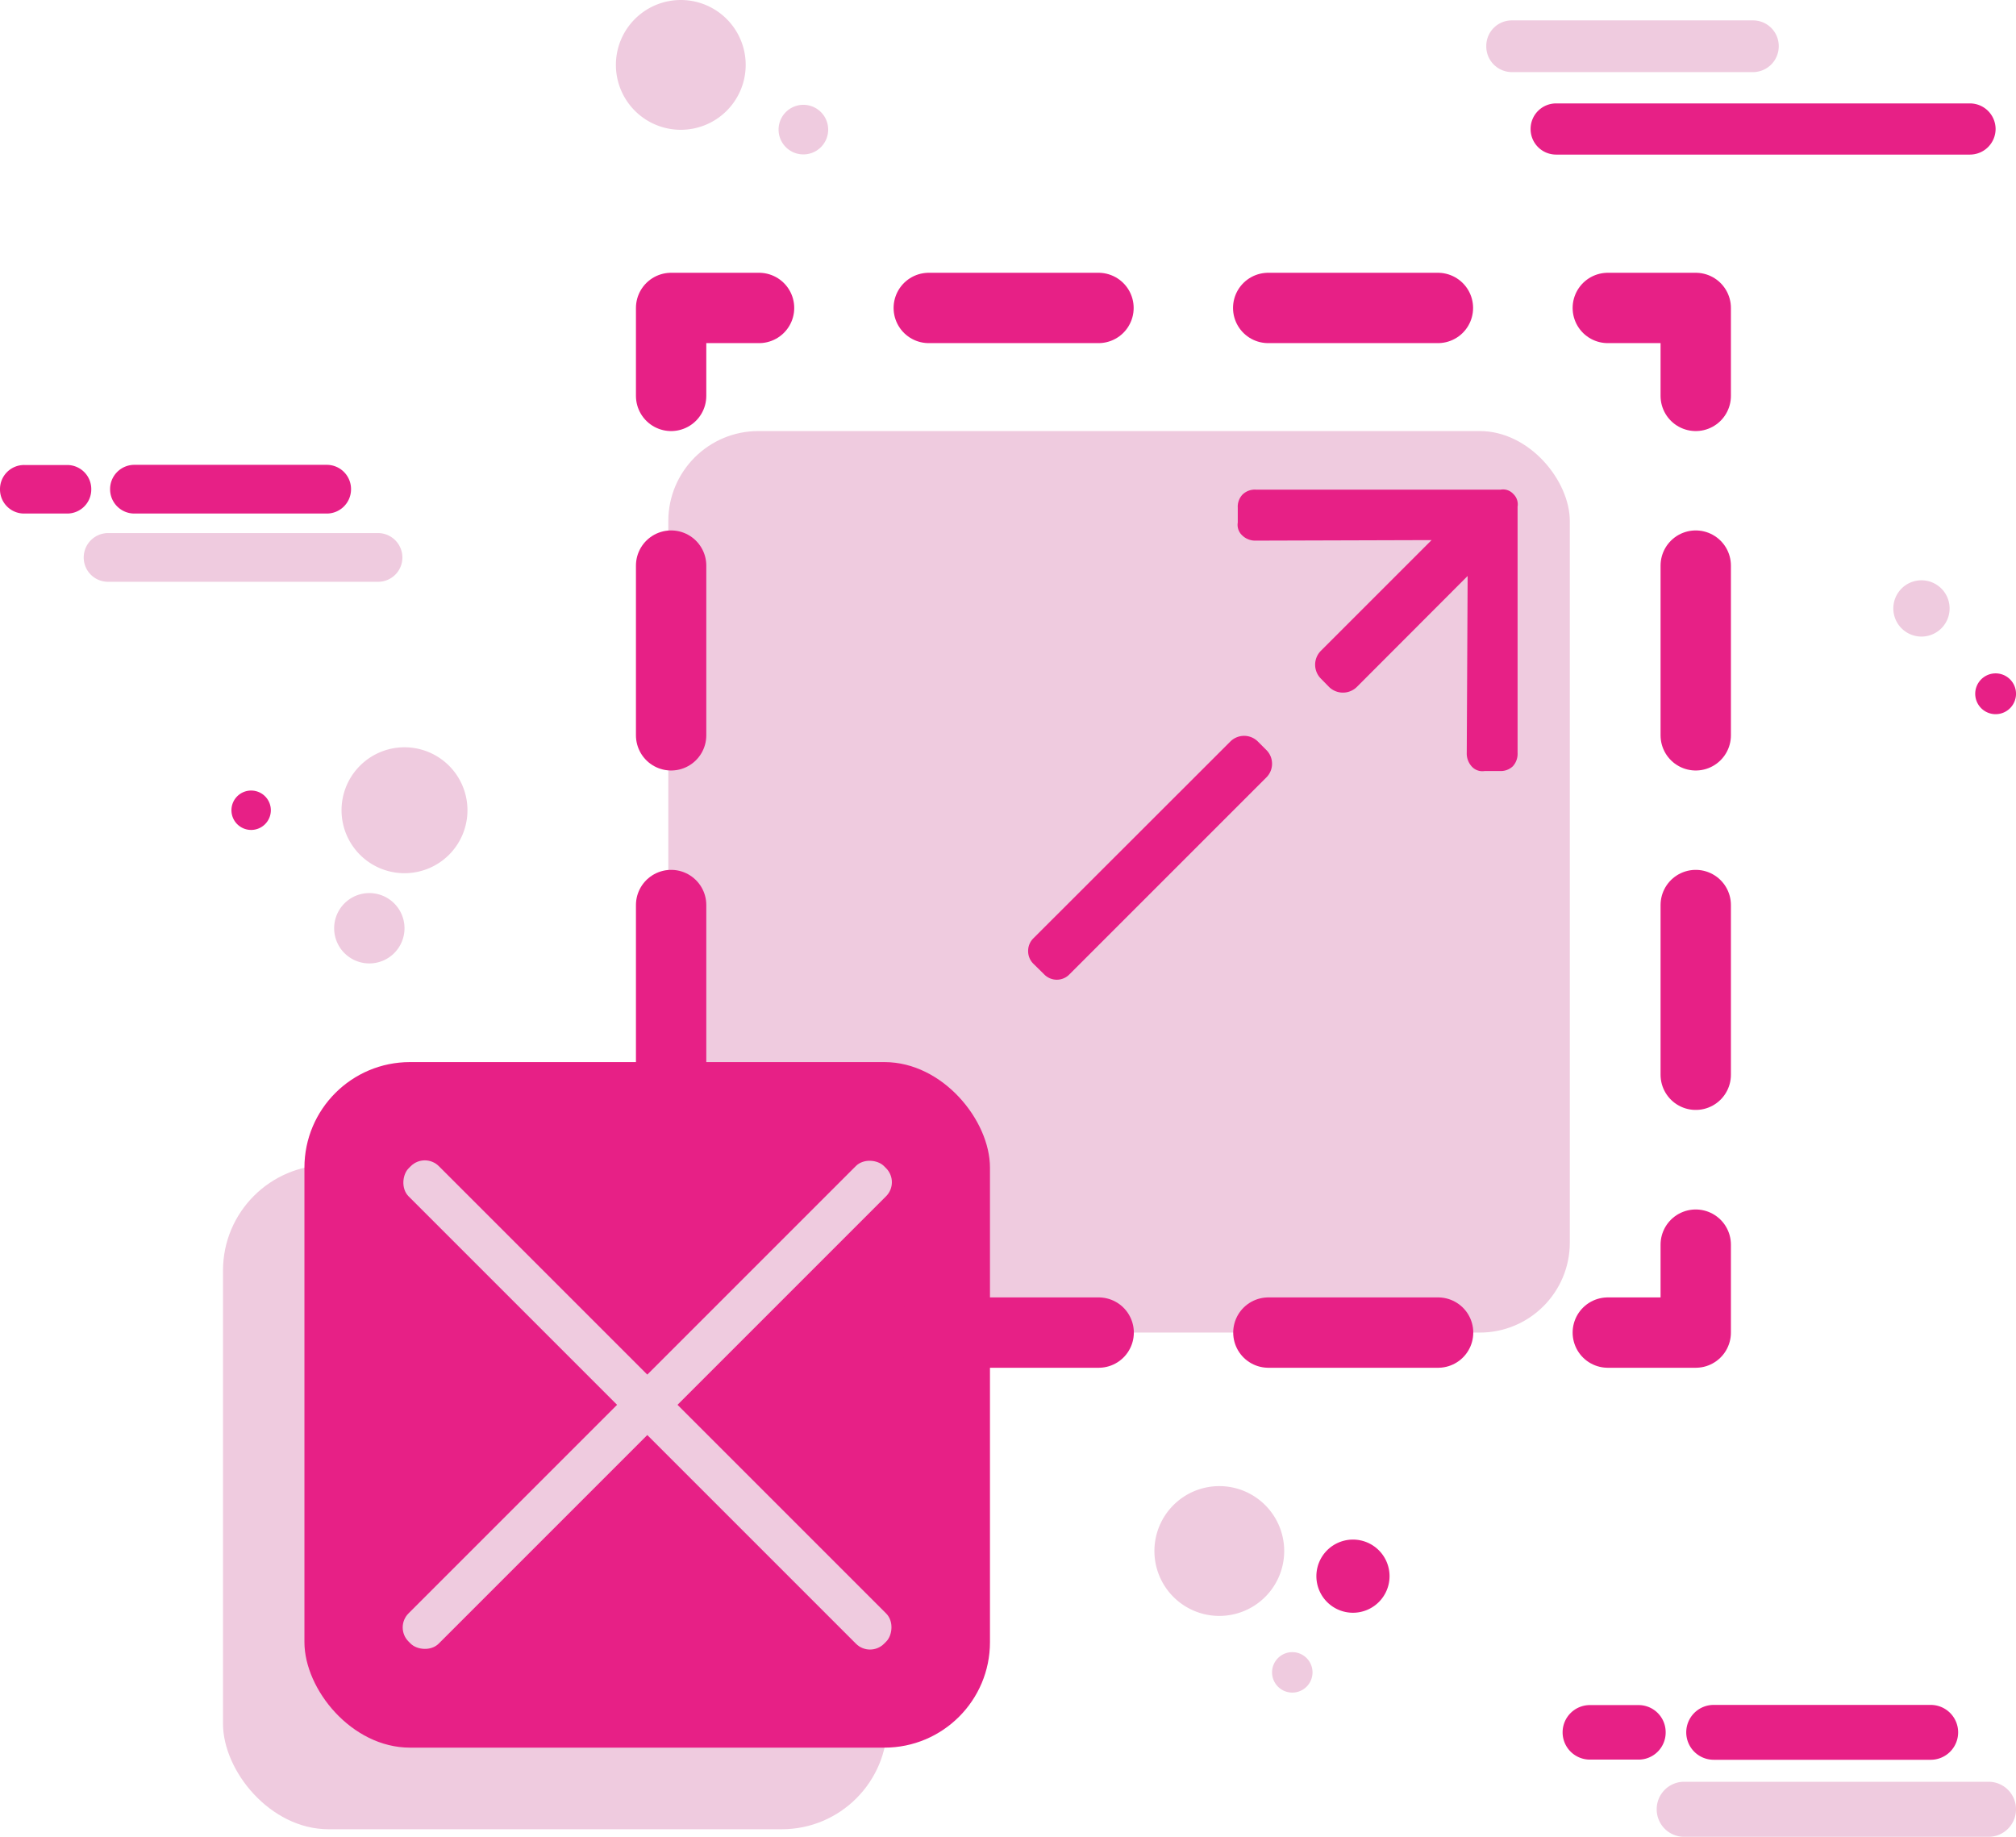 <svg id="Calque_1" data-name="Calque 1" xmlns="http://www.w3.org/2000/svg" viewBox="0 0 114.63 104.43"><defs><style>.cls-1{fill:#efcbdf;}.cls-2{fill:#e72086;}.cls-3,.cls-4{fill:none;stroke:#e72086;stroke-linecap:round;stroke-linejoin:round;stroke-width:4px;}.cls-4{stroke-dasharray:9.65 9.65;}</style></defs><title>illustration-size</title><path class="cls-1" d="M75.62,92.57a3.69,3.69,0,1,1-3.69-3.68A3.69,3.69,0,0,1,75.62,92.57Z" transform="translate(-2.6 -4.39)"/><path class="cls-1" d="M45,8.08a3.69,3.69,0,1,1-3.68-3.69A3.69,3.69,0,0,1,45,8.08Z" transform="translate(-2.6 -4.39)"/><path class="cls-2" d="M81.61,94a2.08,2.08,0,1,1-2.08-2.07A2.08,2.08,0,0,1,81.61,94Z" transform="translate(-2.6 -4.39)"/><path class="cls-1" d="M77.23,99.48a1.15,1.15,0,1,1-1.15-1.15A1.15,1.15,0,0,1,77.23,99.48Z" transform="translate(-2.6 -4.39)"/><path class="cls-1" d="M49.69,11.77a1.41,1.41,0,1,1-1.41-1.42A1.41,1.41,0,0,1,49.69,11.77Z" transform="translate(-2.6 -4.39)"/><path class="cls-1" d="M29.18,50.46a3.58,3.58,0,1,1-3.58-3.58A3.58,3.58,0,0,1,29.18,50.46Z" transform="translate(-2.6 -4.39)"/><path class="cls-1" d="M25.6,57.17a2,2,0,1,1-2-2A2,2,0,0,1,25.6,57.17Z" transform="translate(-2.6 -4.39)"/><path class="cls-2" d="M18,50.46a1.12,1.12,0,1,1-1.11-1.12A1.12,1.12,0,0,1,18,50.46Z" transform="translate(-2.6 -4.39)"/><rect class="cls-1" x="38" y="24.51" width="51.26" height="51.26" rx="5.12"/><rect class="cls-1" x="12.68" y="66.24" width="37.77" height="37.77" rx="6"/><rect class="cls-2" x="17.31" y="60.39" width="38.98" height="38.98" rx="6"/><polyline class="cls-3" points="96.42 70.77 96.42 75.77 91.42 75.77"/><line class="cls-4" x1="81.77" y1="75.77" x2="47.99" y2="75.77"/><polyline class="cls-3" points="43.16 75.77 38.16 75.77 38.16 70.77"/><line class="cls-4" x1="38.16" y1="61.11" x2="38.16" y2="27.33"/><polyline class="cls-3" points="38.16 22.51 38.16 17.51 43.16 17.51"/><line class="cls-4" x1="52.81" y1="17.51" x2="86.59" y2="17.51"/><polyline class="cls-3" points="91.42 17.51 96.42 17.51 96.42 22.51"/><line class="cls-4" x1="96.42" y1="32.16" x2="96.42" y2="65.94"/><path class="cls-2" d="M74.13,46.56a1.11,1.11,0,0,0-1.58,0L61.36,57.74a1,1,0,0,0-.3.73,1,1,0,0,0,.3.72l.61.6a1,1,0,0,0,1.44,0L74.6,48.6a1.1,1.1,0,0,0,0-1.57Z" transform="translate(-2.6 -4.39)"/><path class="cls-2" d="M88.89,47.2v-14a.81.81,0,0,0-.24-.72.79.79,0,0,0-.72-.25H74a1,1,0,0,0-.75.28,1,1,0,0,0-.27.75v.84a.81.81,0,0,0,.24.72,1.06,1.06,0,0,0,.78.31L84,35.1l-6.3,6.3a1.12,1.12,0,0,0,0,1.57l.47.48a1.13,1.13,0,0,0,1.58,0l6.3-6.31L86,47.2a1.09,1.09,0,0,0,.3.79.81.81,0,0,0,.72.24h.85a1,1,0,0,0,.75-.27A1.05,1.05,0,0,0,88.89,47.2Z" transform="translate(-2.6 -4.39)"/><rect class="cls-1" x="20.29" y="83.06" width="38.23" height="2.43" rx="1.13" transform="translate(68.54 -7.57) rotate(45)"/><rect class="cls-1" x="20.29" y="83.06" width="38.23" height="2.43" rx="1.13" transform="translate(-50.65 48.15) rotate(-45)"/><path class="cls-1" d="M8.75,37.47H24.09a1.38,1.38,0,0,0,1.39-1.38h0a1.39,1.39,0,0,0-1.39-1.39H8.75a1.39,1.39,0,0,0-1.39,1.39h0A1.38,1.38,0,0,0,8.75,37.47Z" transform="translate(-2.6 -4.39)"/><path class="cls-2" d="M10.24,33.59H21.18a1.38,1.38,0,0,0,1.38-1.38h0a1.38,1.38,0,0,0-1.38-1.39H10.24a1.38,1.38,0,0,0-1.38,1.39h0A1.38,1.38,0,0,0,10.24,33.59Z" transform="translate(-2.6 -4.39)"/><path class="cls-2" d="M6.42,33.59H4A1.37,1.37,0,0,1,2.6,32.21h0A1.37,1.37,0,0,1,4,30.83H6.42a1.37,1.37,0,0,1,1.37,1.38h0A1.37,1.37,0,0,1,6.42,33.59Z" transform="translate(-2.6 -4.39)"/><path class="cls-1" d="M98.36,108.83h17.31a1.56,1.56,0,0,0,1.56-1.57h0a1.56,1.56,0,0,0-1.56-1.56H98.36a1.56,1.56,0,0,0-1.56,1.56h0A1.56,1.56,0,0,0,98.36,108.83Z" transform="translate(-2.6 -4.39)"/><path class="cls-2" d="M100.05,104.45h12.33a1.56,1.56,0,0,0,1.56-1.56h0a1.56,1.56,0,0,0-1.56-1.56H100.05a1.56,1.56,0,0,0-1.57,1.56h0A1.56,1.56,0,0,0,100.05,104.45Z" transform="translate(-2.6 -4.39)"/><path class="cls-2" d="M95.73,104.44H93a1.55,1.55,0,0,1-1.55-1.55h0A1.55,1.55,0,0,1,93,101.34h2.76a1.54,1.54,0,0,1,1.55,1.55h0A1.54,1.54,0,0,1,95.73,104.44Z" transform="translate(-2.6 -4.39)"/><path class="cls-2" d="M114.61,13.18H91.08a1.45,1.45,0,0,1-1.45-1.46h0a1.45,1.45,0,0,1,1.45-1.45h23.53a1.46,1.46,0,0,1,1.46,1.45h0A1.46,1.46,0,0,1,114.61,13.18Z" transform="translate(-2.6 -4.39)"/><path class="cls-1" d="M102.28,8.49H88.56A1.46,1.46,0,0,1,87.11,7h0a1.45,1.45,0,0,1,1.45-1.45h13.72A1.46,1.46,0,0,1,103.74,7h0A1.47,1.47,0,0,1,102.28,8.49Z" transform="translate(-2.6 -4.39)"/><path class="cls-1" d="M113.41,38.61a1.6,1.6,0,1,1-1.93-1.18A1.6,1.6,0,0,1,113.41,38.61Z" transform="translate(-2.6 -4.39)"/><path class="cls-2" d="M117.2,43.57a1.16,1.16,0,1,1-1.4-.86A1.16,1.16,0,0,1,117.2,43.57Z" transform="translate(-2.6 -4.39)"/></svg>